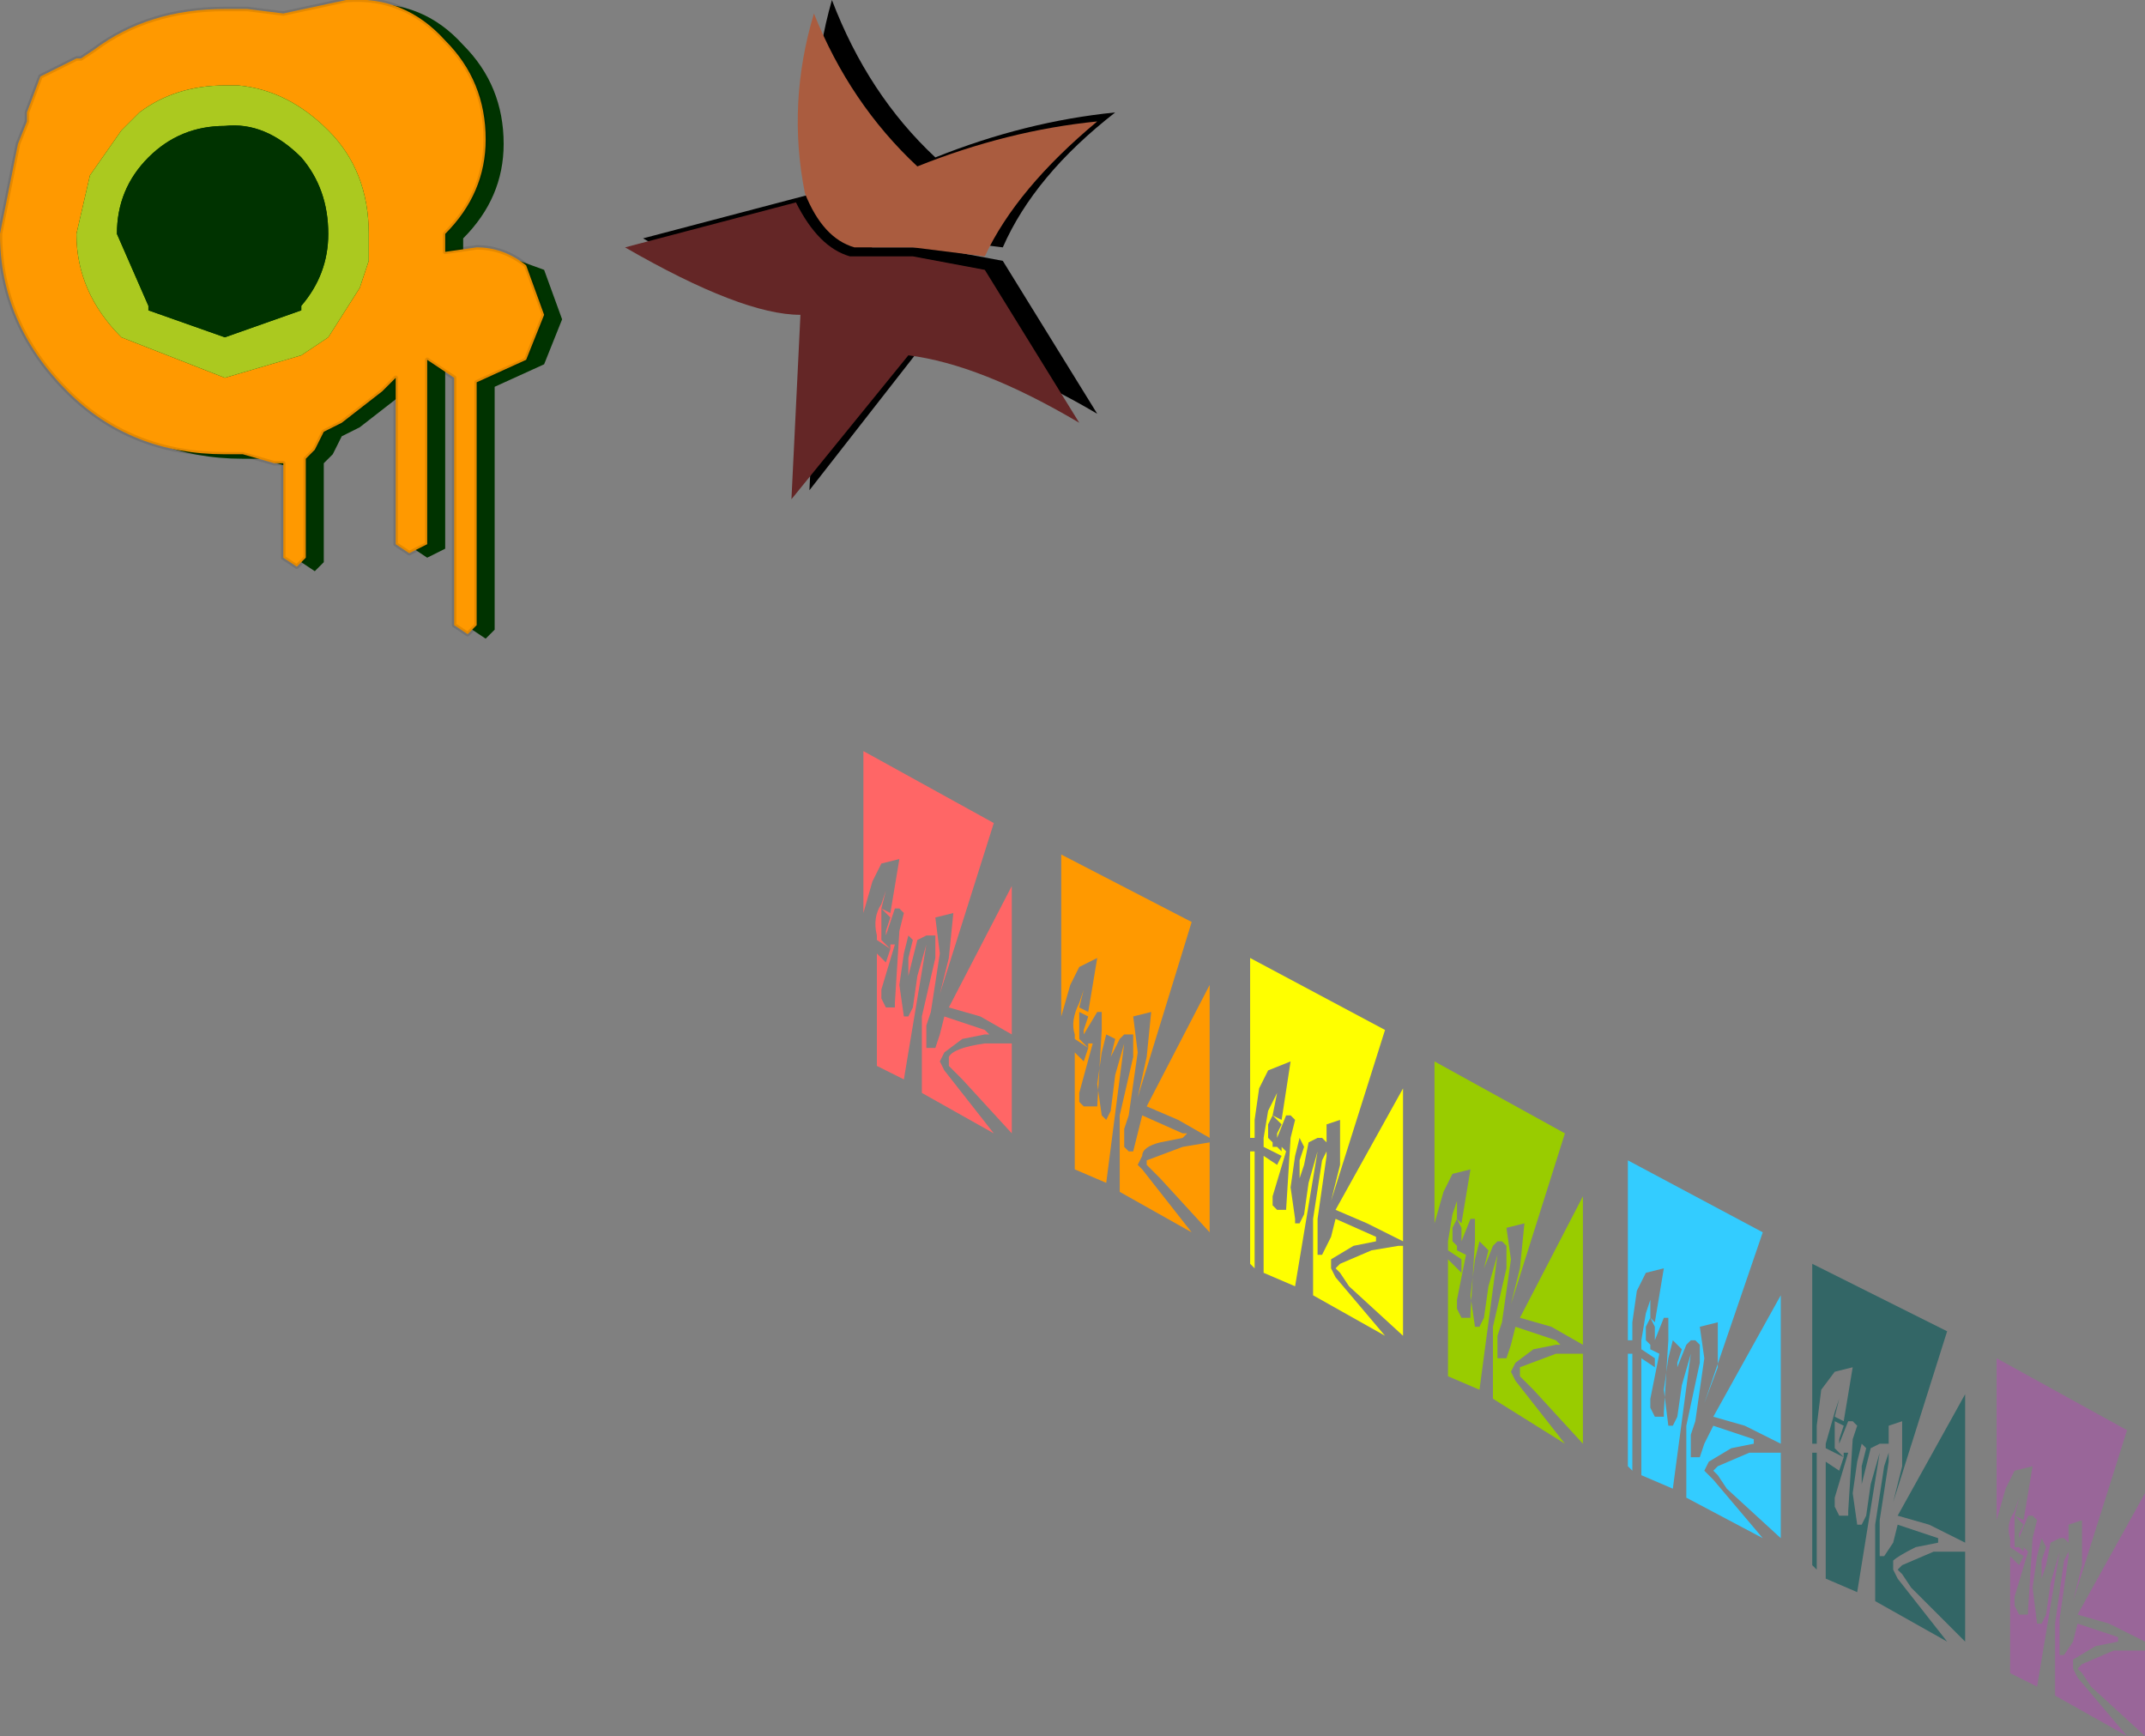 <?xml version="1.0" encoding="UTF-8" standalone="no"?>
<svg xmlns:xlink="http://www.w3.org/1999/xlink" height="19.3px" width="23.85px" xmlns="http://www.w3.org/2000/svg">
  <rect width="100%" height="100%" fill="#808080" stroke="none"/>
  <g transform="matrix(1.0, 0.0, 0.0, 1.0, 5.65, -6.45)">
    <path d="M-2.7 6.6 L-2.3 6.65 -1.6 6.5 Q-0.95 6.45 -0.5 6.95 -0.05 7.4 -0.05 8.05 -0.05 8.65 -0.5 9.1 L-0.5 9.15 -0.5 9.3 -0.15 9.25 0.4 9.45 0.6 10.0 0.4 10.5 -0.15 10.75 -0.15 13.45 -0.25 13.55 -0.4 13.45 -0.4 10.7 -0.7 10.5 -0.7 12.55 -0.9 12.65 -1.05 12.55 -1.05 10.7 -1.2 10.85 -1.65 11.2 -1.85 11.3 -1.95 11.5 -2.05 11.6 -2.05 12.7 -2.15 12.8 -2.3 12.7 -2.3 11.65 -2.4 11.65 -2.75 11.55 -2.95 11.55 Q-4.0 11.55 -4.7 10.85 -5.45 10.1 -5.45 9.1 L-5.25 8.1 -5.15 7.85 -5.15 7.75 -5.0 7.35 -4.6 7.15 -4.55 7.15 -4.4 7.05 Q-3.8 6.6 -2.95 6.6 L-2.7 6.6" fill="#003300" fill-rule="evenodd" stroke="none"/>
    <path d="M-2.9 6.55 L-2.5 6.6 -1.8 6.45 Q-1.15 6.4 -0.7 6.9 -0.25 7.35 -0.25 8.0 -0.25 8.6 -0.7 9.05 L-0.7 9.1 -0.7 9.25 -0.35 9.2 Q-0.05 9.2 0.2 9.4 L0.4 9.95 0.2 10.45 -0.35 10.7 -0.35 13.4 -0.45 13.5 -0.6 13.4 -0.6 10.65 -0.9 10.45 -0.9 12.5 -1.1 12.6 -1.25 12.5 -1.25 10.65 -1.4 10.8 -1.85 11.15 -2.05 11.25 -2.15 11.45 -2.25 11.55 -2.25 12.65 -2.35 12.75 -2.5 12.65 -2.5 11.6 -2.6 11.6 -2.95 11.5 -3.15 11.5 Q-4.2 11.5 -4.9 10.8 -5.65 10.05 -5.65 9.05 L-5.45 8.05 -5.35 7.8 -5.35 7.7 -5.2 7.3 -4.8 7.1 -4.75 7.1 -4.6 7.0 Q-4.0 6.55 -3.15 6.55 L-2.9 6.55 M-3.0 7.4 L-3.15 7.4 Q-3.7 7.4 -4.1 7.7 L-4.3 7.9 -4.65 8.4 -4.8 9.05 Q-4.8 9.7 -4.3 10.2 L-3.15 10.65 -2.3 10.4 -2.0 10.2 -1.65 9.65 -1.55 9.35 -1.55 9.3 -1.55 9.05 Q-1.55 8.35 -2.0 7.9 -2.45 7.45 -3.0 7.4" fill="#ff9900" fill-rule="evenodd" stroke="none"/>
    <path d="M-3.0 7.4 Q-2.45 7.45 -2.0 7.9 -1.55 8.35 -1.55 9.05 L-1.55 9.3 -1.55 9.35 -1.65 9.65 -2.0 10.2 -2.3 10.4 -3.15 10.65 -4.3 10.2 Q-4.8 9.7 -4.8 9.05 L-4.65 8.4 -4.3 7.9 -4.1 7.7 Q-3.7 7.4 -3.15 7.4 L-3.0 7.4 M-2.3 9.9 L-2.3 9.85 Q-2.0 9.5 -2.0 9.05 -2.0 8.55 -2.3 8.2 -2.7 7.8 -3.15 7.85 -3.65 7.85 -4.0 8.2 -4.35 8.55 -4.35 9.05 L-4.0 9.85 -4.0 9.9 -3.15 10.2 -2.3 9.9" fill="#abc91f" fill-rule="evenodd" stroke="none"/>
    <path d="M-2.3 9.9 L-3.15 10.2 -4.0 9.9 -4.0 9.85 -4.35 9.05 Q-4.35 8.55 -4.0 8.2 -3.65 7.85 -3.15 7.85 -2.7 7.8 -2.3 8.2 -2.0 8.55 -2.0 9.05 -2.0 9.5 -2.3 9.85 L-2.3 9.9" fill="#003300" fill-rule="evenodd" stroke="none"/>
    <path d="M-2.9 6.55 L-3.15 6.55 Q-4.0 6.55 -4.6 7.0 L-4.75 7.1 -4.8 7.1 -5.2 7.3 -5.35 7.7 -5.35 7.8 -5.45 8.05 -5.65 9.05 Q-5.65 10.05 -4.9 10.8 -4.2 11.5 -3.15 11.5 L-2.95 11.5 -2.6 11.6 -2.5 11.6 -2.5 12.65 -2.35 12.75 -2.25 12.65 -2.25 11.55 -2.15 11.45 -2.05 11.25 -1.85 11.15 -1.4 10.8 -1.25 10.65 -1.25 12.5 -1.1 12.6 -0.9 12.5 -0.9 10.45 -0.6 10.65 -0.6 13.4 -0.45 13.5 -0.35 13.4 -0.35 10.7 0.2 10.45 0.4 9.95 0.2 9.4 Q-0.05 9.2 -0.35 9.2 L-0.7 9.25 -0.7 9.1 -0.7 9.05 Q-0.25 8.6 -0.25 8.0 -0.25 7.35 -0.7 6.9 -1.15 6.4 -1.8 6.45 L-2.5 6.6 -2.9 6.55 Z" fill="none" stroke="#000000" stroke-linecap="round" stroke-linejoin="round" stroke-opacity="0.102" stroke-width="0.05"/>
    <path d="M1.5 9.1 L3.4 8.6 Q3.65 9.1 4.05 9.2 L4.7 9.2 5.5 9.35 6.55 11.05 Q5.45 10.4 4.6 10.3 L3.35 11.9 3.45 9.85 Q2.8 9.85 1.5 9.1 M4.7 9.1 L4.05 9.1 Q3.7 9.0 3.5 8.5 3.3 7.5 3.6 6.45 4.0 7.5 4.75 8.2 5.75 7.8 6.75 7.7 5.85 8.4 5.5 9.2 L4.7 9.1" fill="#000000" fill-rule="evenodd" stroke="none"/>
    <path d="M5.3 9.45 L6.35 11.15 Q5.25 10.5 4.45 10.4 L3.15 12.0 3.25 9.95 Q2.6 9.95 1.3 9.2 L3.2 8.7 Q3.45 9.2 3.8 9.3 L4.5 9.3 5.3 9.45" fill="#642626" fill-rule="evenodd" stroke="none"/>
    <path d="M3.4 6.6 Q3.8 7.6 4.55 8.3 5.55 7.9 6.55 7.8 5.65 8.55 5.3 9.3 L4.5 9.2 3.85 9.2 Q3.5 9.1 3.3 8.6 3.1 7.6 3.4 6.6" fill="#aa5c3f" fill-rule="evenodd" stroke="none"/>
    <path d="M10.5 19.5 L10.4 19.7 10.3 20.05 10.3 20.25 10.3 18.25 11.75 19.05 11.15 20.95 11.25 20.55 11.3 20.05 11.1 20.1 11.15 20.45 11.05 21.15 11.0 21.3 11.0 21.5 11.0 21.55 11.05 21.55 11.1 21.55 11.15 21.4 11.2 21.2 11.65 21.35 11.7 21.4 11.65 21.4 11.4 21.45 11.2 21.6 11.15 21.7 11.2 21.8 11.75 22.5 10.95 22.0 10.95 21.2 11.1 20.55 11.1 20.4 11.1 20.3 11.05 20.25 11.0 20.25 10.95 20.3 10.85 20.55 10.85 20.75 10.85 20.55 10.9 20.35 10.8 20.25 10.75 20.45 10.7 20.85 10.75 21.2 10.8 21.2 10.85 21.1 10.9 20.75 11.0 20.4 10.8 21.9 10.45 21.75 10.45 20.45 10.6 20.6 10.6 20.45 10.45 20.35 10.45 20.25 10.5 19.95 10.55 19.8 10.55 20.0 10.6 20.05 10.7 19.45 10.5 19.5 M10.3 20.4 L10.3 21.7 10.3 21.65 10.3 20.4 M10.75 20.05 L10.75 20.0 10.7 20.0 10.6 20.25 10.6 20.2 10.6 20.1 10.55 20.0 10.5 20.1 10.5 20.25 10.55 20.3 10.55 20.35 10.65 20.4 10.65 20.35 10.65 20.4 10.55 20.9 10.55 21.0 10.6 21.1 10.7 21.1 10.7 21.05 10.75 20.25 10.75 20.05 M11.25 21.1 L11.95 19.75 11.95 21.4 11.6 21.2 11.25 21.1 M11.25 21.7 L11.25 21.65 11.65 21.5 11.95 21.5 11.95 22.5 11.4 21.9 11.25 21.75 11.25 21.7" fill="#99cc00" fill-rule="evenodd" stroke="none"/>
    <path d="M8.7 18.25 L8.45 18.35 8.35 18.55 8.3 18.9 8.3 19.1 8.25 19.1 8.25 17.1 9.75 17.9 9.15 19.8 9.25 19.4 9.25 18.9 9.1 18.95 9.1 19.3 9.0 20.0 9.0 20.15 9.0 20.3 9.0 20.35 9.0 20.4 9.05 20.4 9.15 20.2 9.2 20.0 9.65 20.2 9.65 20.25 9.4 20.3 9.15 20.45 9.15 20.55 9.2 20.65 9.75 21.3 8.95 20.85 8.95 20.0 9.05 19.35 9.1 19.25 9.1 19.15 9.05 19.1 9.0 19.1 8.9 19.15 8.85 19.4 8.8 19.55 8.8 19.35 8.85 19.2 8.8 19.1 8.75 19.3 8.7 19.65 8.75 20.0 8.75 20.05 8.8 20.05 8.85 19.95 8.9 19.6 9.0 19.25 8.75 20.75 8.4 20.6 8.4 19.3 8.55 19.4 8.6 19.3 8.4 19.2 8.4 19.1 8.45 18.8 8.55 18.6 8.5 18.85 8.6 18.9 8.7 18.25 M8.7 18.85 L8.65 18.85 8.55 19.1 8.55 19.05 8.6 18.95 8.5 18.85 8.45 18.95 8.45 19.1 8.5 19.15 8.5 19.2 8.55 19.2 8.6 19.25 8.6 19.2 8.65 19.25 8.5 19.75 8.5 19.85 8.55 19.9 8.65 19.9 8.7 19.1 8.75 18.9 8.7 18.85 M8.3 19.25 L8.3 20.55 8.25 20.5 8.25 19.25 8.3 19.25 M9.95 20.3 L9.95 21.3 9.35 20.75 9.25 20.6 9.2 20.55 9.25 20.5 9.6 20.35 9.9 20.3 9.95 20.3 M9.2 19.9 L9.95 18.55 9.95 20.25 9.55 20.05 9.2 19.9" fill="#ffff00" fill-rule="evenodd" stroke="none"/>
    <path d="M7.8 19.1 L7.45 18.9 7.1 18.75 7.8 17.4 7.8 19.1 M7.8 19.15 L7.8 20.15 7.25 19.55 7.1 19.4 7.1 19.35 7.5 19.2 7.8 19.15 M6.6 17.7 L6.55 17.7 6.4 17.95 6.4 17.9 6.45 17.75 6.35 17.7 6.35 17.75 6.35 17.9 6.35 18.0 6.4 18.05 6.45 18.1 6.45 18.05 6.5 18.05 6.35 18.6 6.35 18.7 6.4 18.75 6.55 18.75 6.6 17.9 6.6 17.75 6.6 17.7 M6.6 18.15 L6.55 18.5 6.6 18.85 6.65 18.9 6.7 18.8 6.75 18.4 6.85 18.05 6.65 19.6 6.3 19.45 6.3 18.15 6.4 18.25 6.45 18.1 6.3 18.0 6.3 17.95 Q6.25 17.8 6.35 17.6 L6.4 17.45 6.35 17.65 6.45 17.7 6.55 17.1 6.35 17.2 6.25 17.4 6.15 17.75 6.15 17.95 6.15 15.95 7.6 16.7 7.0 18.65 7.1 18.2 7.15 17.7 6.95 17.75 7.0 18.15 6.9 18.85 6.85 19.0 6.85 19.15 6.85 19.2 6.9 19.25 6.95 19.25 7.0 19.05 7.05 18.85 7.5 19.05 7.55 19.05 7.5 19.1 7.25 19.15 Q7.05 19.2 7.05 19.3 L7.0 19.4 7.05 19.45 7.6 20.15 6.8 19.7 6.8 18.85 6.95 18.2 6.95 18.05 6.95 17.95 6.9 17.95 6.85 17.95 6.8 18.0 6.7 18.2 6.7 18.4 6.7 18.2 6.75 18.0 6.65 17.95 6.6 18.15 M6.15 18.05 L6.15 19.35 6.15 18.05" fill="#ff9900" fill-rule="evenodd" stroke="none"/>
    <path d="M4.15 16.05 L4.05 16.25 3.95 16.6 3.95 16.85 3.95 14.8 5.4 15.6 4.8 17.5 4.9 17.1 4.95 16.6 4.75 16.65 4.8 17.05 4.7 17.7 4.65 17.85 4.65 18.05 4.65 18.1 4.7 18.1 4.75 18.1 4.8 17.95 4.85 17.75 5.3 17.9 5.35 17.95 5.3 17.95 5.05 18.0 4.85 18.15 4.8 18.25 4.85 18.35 5.4 19.05 4.6 18.6 4.6 17.75 4.75 17.1 4.75 16.95 4.75 16.85 4.7 16.85 4.65 16.85 4.55 16.9 4.5 17.1 4.45 17.3 4.45 17.1 4.5 16.9 4.45 16.85 4.4 17.05 4.35 17.4 4.4 17.75 4.45 17.75 4.5 17.65 4.55 17.3 4.65 16.95 4.4 18.45 4.1 18.3 4.1 17.05 4.2 17.15 4.25 17.0 4.1 16.9 4.1 16.85 Q4.05 16.65 4.15 16.5 L4.2 16.35 4.15 16.55 4.25 16.6 4.35 16.0 4.15 16.05 M5.6 18.05 L5.6 19.05 5.05 18.45 4.9 18.3 4.9 18.25 4.9 18.2 Q4.95 18.1 5.3 18.05 L5.6 18.05 M5.25 17.75 L4.9 17.65 5.6 16.3 5.6 17.95 5.25 17.75 M4.35 16.55 L4.3 16.55 4.2 16.85 4.2 16.8 4.25 16.65 4.15 16.55 4.15 16.65 4.15 16.8 4.15 16.9 4.2 16.95 4.25 17.0 4.25 16.95 4.3 16.95 4.15 17.45 4.15 17.55 4.2 17.65 4.3 17.65 4.3 17.6 4.35 16.8 4.4 16.6 4.35 16.55 M3.95 16.95 L3.95 18.25 3.95 18.2 3.95 16.95" fill="#ff6666" fill-rule="evenodd" stroke="none"/>
    <path d="M12.55 20.8 L12.5 21.15 12.5 21.35 12.45 21.35 12.45 19.35 13.95 20.15 13.3 22.05 13.45 21.65 13.45 21.15 13.25 21.2 13.3 21.55 13.2 22.25 13.15 22.4 13.15 22.6 13.15 22.65 13.2 22.65 13.25 22.65 13.3 22.5 13.4 22.3 13.85 22.45 13.85 22.5 13.6 22.55 13.35 22.7 13.3 22.8 13.4 22.9 13.95 23.55 13.1 23.1 13.1 22.3 13.25 21.6 13.25 21.5 13.25 21.4 13.2 21.35 13.15 21.35 13.1 21.4 13.0 21.65 13.0 21.8 13.0 21.6 13.05 21.45 12.95 21.35 12.9 21.55 12.85 21.9 12.9 22.3 12.95 22.3 13.0 22.2 13.05 21.85 13.15 21.5 12.95 23.0 12.6 22.85 12.6 21.55 12.75 21.65 12.75 21.55 12.6 21.45 12.6 21.35 12.65 21.05 12.7 20.9 12.7 21.1 12.75 21.15 12.85 20.55 12.65 20.6 12.55 20.8 M12.7 21.1 L12.65 21.2 12.65 21.35 12.7 21.4 12.7 21.45 12.8 21.5 12.8 21.45 12.8 21.5 12.7 22.0 12.7 22.1 12.75 22.2 12.85 22.2 12.85 22.15 12.9 21.35 12.9 21.15 12.9 21.1 12.85 21.1 12.75 21.35 12.75 21.3 12.75 21.2 12.7 21.1 M12.5 21.5 L12.5 22.8 12.45 22.75 12.45 21.5 12.5 21.5 M13.75 22.3 L13.4 22.2 14.15 20.85 14.15 22.5 13.75 22.3 M14.15 22.6 L14.15 23.55 13.55 23.0 13.45 22.85 13.4 22.8 13.45 22.75 13.8 22.6 14.1 22.6 14.15 22.6" fill="#33ccff" fill-rule="evenodd" stroke="none"/>
    <path d="M14.55 22.6 L14.55 23.9 14.5 23.85 14.5 22.6 14.55 22.6 M14.5 20.5 L16.0 21.25 15.4 23.15 15.5 22.75 15.5 22.25 15.35 22.3 15.35 22.7 15.25 23.35 15.25 23.5 15.25 23.7 15.25 23.75 15.3 23.75 15.4 23.6 15.45 23.4 15.9 23.55 15.9 23.6 15.65 23.65 Q15.45 23.75 15.4 23.8 L15.4 23.9 15.45 24.0 16.0 24.7 15.2 24.25 15.2 23.4 15.3 22.75 15.35 22.6 15.35 22.5 15.3 22.5 15.25 22.5 15.15 22.55 15.1 22.75 15.05 22.95 15.05 22.75 15.1 22.55 15.05 22.5 15.0 22.7 14.95 23.05 15.0 23.4 15.05 23.4 15.1 23.3 15.15 22.95 15.25 22.6 15.0 24.15 14.65 24.0 14.65 22.7 14.8 22.8 14.85 22.65 14.65 22.55 14.65 22.5 14.75 22.15 14.8 22.0 14.75 22.2 14.85 22.25 14.95 21.65 14.75 21.7 14.6 21.9 14.55 22.3 14.55 22.5 14.5 22.5 14.5 20.5 M14.95 22.45 L15.0 22.3 14.95 22.25 14.9 22.25 14.8 22.5 14.8 22.45 14.85 22.3 14.75 22.25 14.75 22.3 14.75 22.45 14.75 22.55 14.8 22.6 14.85 22.65 14.85 22.6 14.9 22.6 14.75 23.1 14.75 23.2 14.8 23.3 14.9 23.3 14.9 23.25 14.95 22.45 M16.2 23.7 L16.2 24.7 15.6 24.1 15.5 23.95 15.45 23.9 15.5 23.85 15.85 23.7 16.15 23.7 16.2 23.7 M15.45 23.3 L16.2 21.95 16.2 23.6 15.8 23.4 15.45 23.3" fill="#336666" fill-rule="evenodd" stroke="none"/>
    <path d="M18.2 24.8 L18.2 25.75 17.6 25.2 17.5 25.05 17.45 25.0 17.5 24.95 17.85 24.8 18.2 24.8 M17.5 23.35 L17.35 23.4 17.35 23.75 17.25 24.45 17.25 24.6 17.25 24.8 17.25 24.85 17.3 24.85 17.4 24.7 17.45 24.5 17.9 24.65 17.9 24.7 17.65 24.75 17.4 24.9 17.4 25.0 17.45 25.1 18.0 25.75 17.2 25.3 17.2 24.5 17.3 23.8 17.35 23.7 17.35 23.6 17.3 23.55 17.25 23.55 17.15 23.6 17.1 23.85 17.05 24.0 17.05 23.8 17.1 23.65 17.05 23.55 17.0 23.75 16.95 24.1 17.0 24.5 17.05 24.5 17.1 24.4 17.15 24.05 17.25 23.7 17.0 25.2 16.7 25.05 16.7 23.75 16.8 23.85 16.85 23.75 16.7 23.65 16.7 23.55 Q16.65 23.4 16.75 23.25 L16.8 23.1 16.75 23.3 16.85 23.35 16.95 22.75 16.75 22.8 16.65 23.0 16.55 23.35 16.55 23.55 16.55 21.55 18.0 22.35 17.4 24.25 17.5 23.85 17.5 23.35 M16.95 23.55 L17.0 23.35 16.95 23.3 16.9 23.3 16.8 23.55 16.8 23.5 16.85 23.4 16.75 23.3 16.75 23.4 16.75 23.55 16.75 23.6 16.75 23.65 16.8 23.65 16.85 23.7 16.85 23.65 16.9 23.7 16.75 24.2 16.75 24.3 16.8 24.4 16.9 24.4 16.9 24.35 16.95 23.55 M17.45 24.4 L18.2 23.05 18.2 24.7 17.8 24.5 17.45 24.4 M16.55 23.7 L16.55 25.0 16.55 24.95 16.55 23.7" fill="#996699" fill-rule="evenodd" stroke="none"/>
  </g>
</svg>
